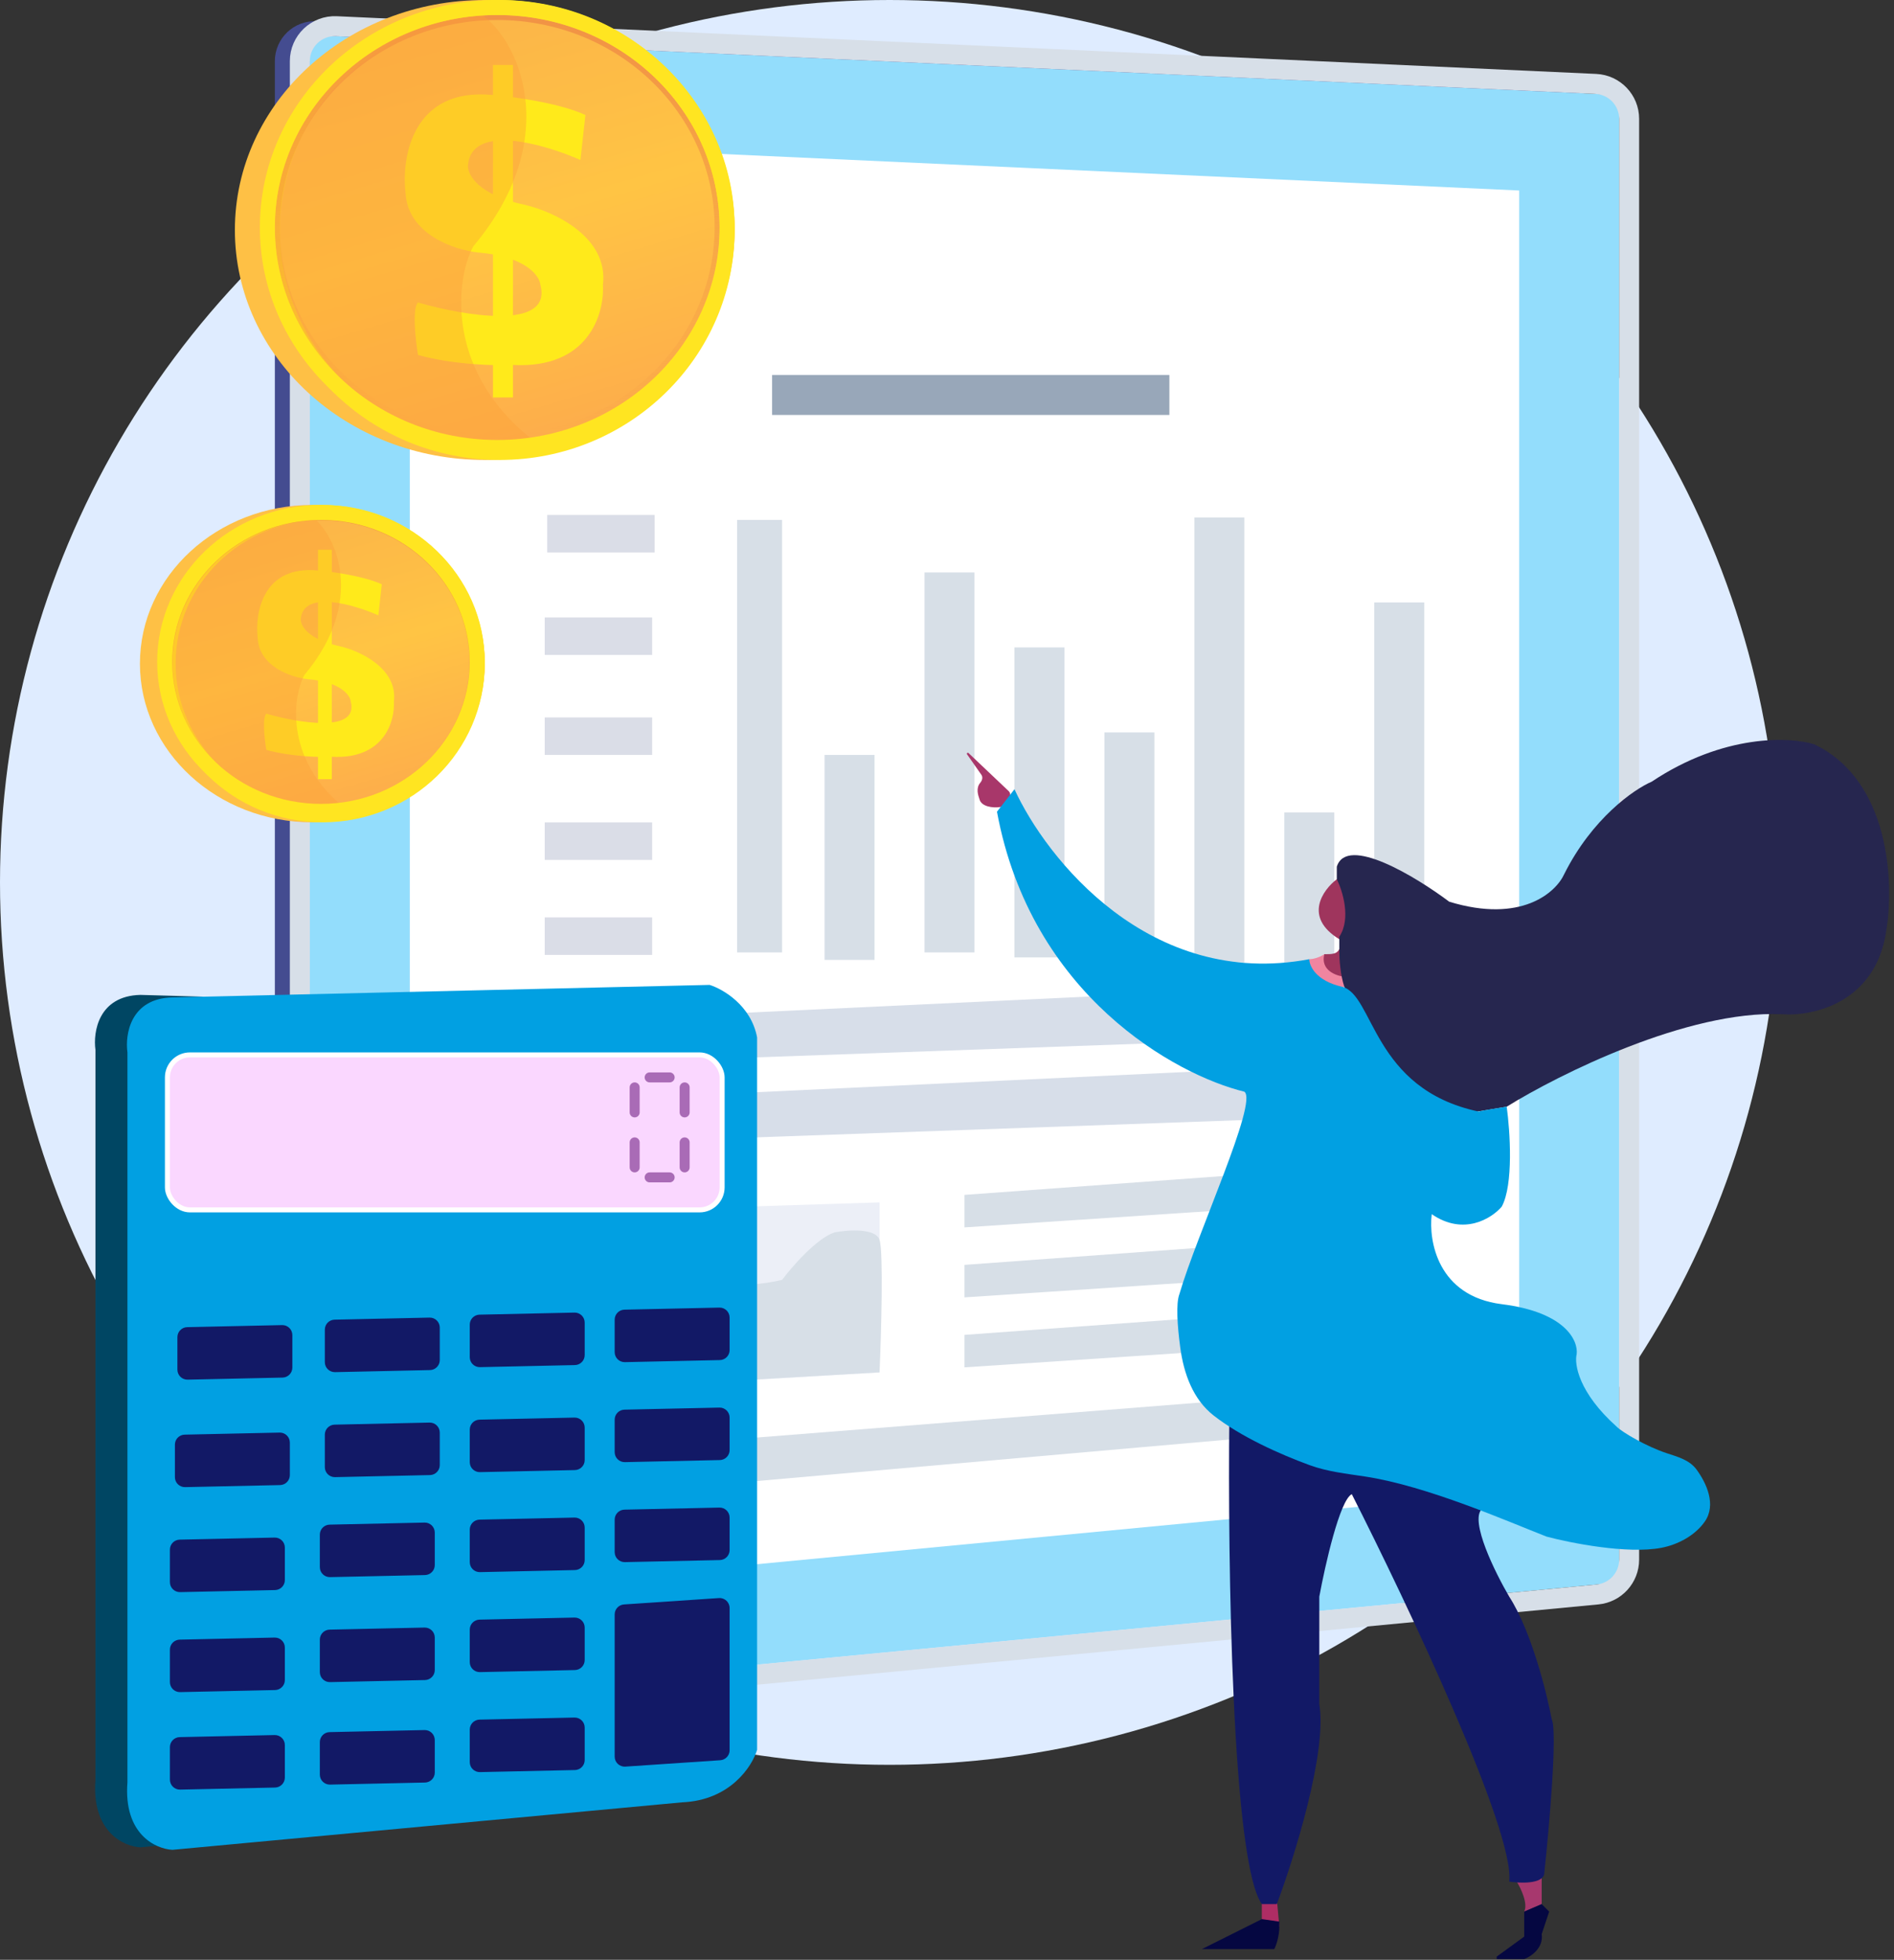 <?xml version="1.0" encoding="UTF-8"?> <svg xmlns="http://www.w3.org/2000/svg" width="379" height="392" viewBox="0 0 379 392" fill="none"><rect x="0" y="0" width="379" height="392" fill="#333333" stroke="none"/> <ellipse cx="178" cy="176.5" rx="178" ry="176.5" fill="#DFECFF"></ellipse> <path d="M317 19L63.231 7.242C60.382 7.11 58 9.385 58 12.237V342" stroke="#444C90" stroke-width="6"></path> <path d="M72 330.5V17.468L314 28.552V307.409L72 330.5Z" fill="white" stroke="#93DDFC" stroke-width="20"></path> <path d="M319.32 16.784L67.32 5.242C63.333 5.059 60 8.243 60 12.234V336C60 340.129 63.555 343.361 67.665 342.969L319.665 318.923C323.257 318.58 326 315.563 326 311.954V23.776C326 20.035 323.058 16.955 319.32 16.784Z" stroke="#D7DFE8" stroke-width="4"></path> <path d="M156.5 104H147.5V190.5H156.5V104Z" fill="#D7DFE7"></path> <path d="M195 114.5H185V190.5H195V114.5Z" fill="#D7DFE7"></path> <path d="M213 129.5H203V191.5H213V129.5Z" fill="#D7DFE7"></path> <path d="M175 151H165V192H175V151Z" fill="#D7DFE7"></path> <path d="M231 146.5H221V191.5H231V146.5Z" fill="#D7DFE7"></path> <path d="M249 103.5H239V192.5H249V103.5Z" fill="#D7DFE7"></path> <path d="M267 162.5H257V193.5H267V162.5Z" fill="#D7DFE7"></path> <path d="M285 120.5H275V193.5H285V120.5Z" fill="#D7DFE7"></path> <path d="M278 196.5L140 203L137 212L278 207V196.5Z" fill="#D7DEE9"></path> <path d="M278 212.5L140 219L137 228L278 223V212.5Z" fill="#D7DEE9"></path> <path d="M193 245.5V239L268.5 233.5V240.5L193 245.5Z" fill="#D7DFE7"></path> <path d="M193 259.5V253L268.5 247.5V254.5L193 259.5Z" fill="#D7DFE7"></path> <path d="M193 273.5V267L268.5 261.5V268.5L193 273.5Z" fill="#D7DFE7"></path> <path d="M176 240.5L144.5 241.5H134V277L176 274.5V240.5Z" fill="#ECEFF7"></path> <path d="M156.5 256C148.1 258 138 256.833 134 256L141 276.5L176 274.5C176.333 267 176.8 250.4 176 248C175.2 245.6 169.667 246 167 246.5C163.4 247.7 158.5 253.333 156.5 256Z" fill="#D7DFE7"></path> <path d="M109.5 110.5V103H131V110.5H109.5Z" fill="#DADDE7"></path> <path d="M109 131V123.5H130.5V131H109Z" fill="#DADDE7"></path> <path d="M109 151V143.5H130.5V151H109Z" fill="#DADDE7"></path> <path d="M109 172V164.5H130.5V172H109Z" fill="#DADDE7"></path> <path d="M109 191V183.5H130.5V191H109Z" fill="#DADDE7"></path> <path d="M285 277L126.5 289.5L120 299L285 284.5V277Z" fill="#D7DFE7"></path> <path d="M154.5 83V75H234V83H154.5Z" fill="#98A7B9"></path> <ellipse cx="97" cy="46" rx="50" ry="46" fill="#FEC045"></ellipse> <path d="M145.5 46C145.5 70.546 125.16 90.5 100 90.5C74.841 90.5 54.5 70.546 54.5 46C54.5 21.454 74.841 1.5 100 1.5C125.16 1.5 145.5 21.454 145.5 46Z" fill="url(#paint0_linear_35_213)" stroke="#FFE521" stroke-width="3"></path> <path d="M143.5 45.5C143.5 68.674 123.822 87.5 99.5 87.5C75.178 87.5 55.5 68.674 55.5 45.5C55.5 22.326 75.178 3.5 99.5 3.5C123.822 3.5 143.5 22.326 143.5 45.5Z" stroke="url(#paint1_linear_35_213)"></path> <path d="M98.646 79.5V13H102.646V79.5H98.646Z" fill="#FFEA1B"></path> <path d="M116.146 32L117.146 23C111.946 20.6 102.646 19.333 98.646 19C82.646 17.4 80.313 31.333 81.146 38.5C81.546 46.9 90.979 50 95.646 50.5C105.246 51.3 107.979 55.167 108.146 57C110.546 66.2 92.813 63.167 83.646 60.5C82.446 61.7 83.146 68 83.646 71C90.846 73 99.313 73.167 102.646 73C117.846 73.8 120.979 62.667 120.646 57C121.846 47.4 110.813 42.333 105.146 41C95.546 39 93.479 34.833 93.646 33C94.446 24.6 108.979 28.833 116.146 32Z" fill="#FFEA1B"></path> <path d="M94.706 49.28C113.967 26.396 102.666 5.377 94.706 2C78.246 1.353 60 18 57.5 27.5C51.032 38.113 52.5 56 59 66C72.931 92.051 103.501 91.903 108 89C89.15 75.425 90.95 56.23 94.706 49.28Z" fill="#FCA037" fill-opacity="0.4"></path> <path d="M145.5 45.5C145.5 69.74 124.967 89.5 99.5 89.5C74.033 89.5 53.5 69.74 53.5 45.5C53.5 21.26 74.033 1.5 99.5 1.5C124.967 1.5 145.5 21.26 145.5 45.5Z" stroke="#FFE521" stroke-width="3"></path> <ellipse cx="62.5" cy="132.74" rx="34.5" ry="31.74" fill="#FEC045"></ellipse> <path d="M95.5 132.74C95.5 149.411 81.683 162.98 64.57 162.98C47.457 162.98 33.64 149.411 33.64 132.74C33.64 116.069 47.457 102.5 64.57 102.5C81.683 102.5 95.5 116.069 95.5 132.74Z" fill="url(#paint2_linear_35_213)" stroke="#FFE521" stroke-width="3"></path> <path d="M94.43 132.395C94.43 148.293 80.929 161.22 64.225 161.22C47.521 161.22 34.02 148.293 34.02 132.395C34.02 116.497 47.521 103.57 64.225 103.57C80.929 103.57 94.43 116.497 94.43 132.395Z" stroke="url(#paint3_linear_35_213)"></path> <path d="M63.636 155.855V109.97H66.396V155.855H63.636Z" fill="#FFEA1B"></path> <path d="M75.711 123.08L76.401 116.87C72.813 115.214 66.396 114.34 63.636 114.11C52.596 113.006 50.986 122.62 51.561 127.565C51.837 133.361 58.346 135.5 61.566 135.845C68.19 136.397 70.076 139.065 70.191 140.33C71.847 146.678 59.611 144.585 53.286 142.745C52.458 143.573 52.941 147.92 53.286 149.99C58.254 151.37 64.096 151.485 66.396 151.37C76.884 151.922 79.046 144.24 78.816 140.33C79.644 133.706 72.031 130.21 68.121 129.29C61.497 127.91 60.071 125.035 60.186 123.77C60.738 117.974 70.766 120.895 75.711 123.08Z" fill="#FFEA1B"></path> <path d="M60.917 135.003C74.207 119.213 66.41 104.71 60.917 102.38C49.56 101.934 36.97 113.42 35.245 119.975C30.782 127.298 31.795 139.64 36.28 146.54C45.892 164.515 66.986 164.413 70.09 162.41C57.083 153.043 58.325 139.798 60.917 135.003Z" fill="#FCA037" fill-opacity="0.4"></path> <path d="M95.5 132.395C95.5 148.845 81.559 162.29 64.225 162.29C46.891 162.29 32.95 148.845 32.95 132.395C32.95 115.945 46.891 102.5 64.225 102.5C81.559 102.5 95.5 115.945 95.5 132.395Z" stroke="#FFE521" stroke-width="3"></path> <path d="M305 382.359C305.8 380.759 304.333 377.692 303.5 376.359L308.5 374.859V380.859L305 382.359Z" fill="#A7386E"></path> <path d="M252.5 385.359V380.859V380.359L255.5 379.859L256 385.359H252.5Z" fill="#AE2D64"></path> <path d="M252.5 380.859C246.5 372.459 245.667 312.359 246 283.359L296.5 297.359V301.859C294.1 304.259 299.167 314.526 302 319.359C306.4 326.159 309.5 338.526 310.5 343.859C311.7 346.259 310 365.526 309 374.859C308.6 376.859 304.167 376.692 302 376.359C303.2 366.359 281.5 320.526 270.5 298.859C268.1 300.059 265.167 313.026 264 319.359V340.859C265.6 350.459 259 371.526 255.5 380.859H252.5Z" fill="#121966"></path> <path d="M305 387.359V382.359L308.5 380.859L310 382.359L308.5 386.859C308.9 389.659 306.333 391.359 305 391.859H299.5V391.359L305 387.359Z" fill="#050741"></path> <path d="M268 187.859C260.8 183.459 264.667 178.026 267.5 175.859H269.5L272.5 185.359L268 187.859Z" fill="#9F355D"></path> <path d="M193.508 150.871L196.385 154.98C196.717 155.455 196.55 156.097 196.176 156.54C195.224 157.667 195.725 159.035 196 159.859C196.371 161.342 198.631 161.651 200.154 161.423C200.38 161.389 200.578 161.262 200.72 161.084L201.925 159.577C202.25 159.171 202.21 158.584 201.832 158.226L193.801 150.618C193.643 150.468 193.396 150.652 193.494 150.846C193.498 150.855 193.503 150.863 193.508 150.871Z" fill="#A8376A"></path> <path d="M265 190.859C263.8 191.659 262.5 191.859 262 191.859C260.5 197.359 266.5 198.859 269 197.359V194.859C265.4 194.459 264.833 192.026 265 190.859Z" fill="#F085A0"></path> <path d="M265 190.859H265C264.2 194.059 267.333 195.192 269 195.359C268.833 193.526 268.179 189.501 268 189.859C267.5 190.859 266.5 190.859 265 190.859Z" fill="#9F355D"></path> <path d="M267.5 175.859V173.359C269.5 166.959 283.333 175.359 290 180.359C304.4 184.759 311.333 178.526 313 174.859C318.6 163.659 327 157.859 330.5 156.359C344.9 146.759 358.167 147.359 363 148.859C378.2 156.059 379 176.526 377.5 185.859C375.5 200.659 362.667 203.359 356.5 202.859C337.7 202.059 312 214.859 301.5 221.359L286.5 223.859C281 216.026 269.8 199.759 269 197.359C268.2 194.959 268 191.692 268 190.359V187.359C270.4 183.759 268.667 178.192 267.5 175.859Z" fill="#26264F"></path> <path d="M240.5 389.859L252.5 383.859L256 384.359V385.359C256 387.359 255.333 389.192 255 389.859H240.5Z" fill="#050741"></path> <path d="M199.5 162.359L203 157.859C209.333 171.692 230 197.859 262 191.859C262 193.192 263.3 196.159 268.5 197.359C274.993 198.857 274.501 217.816 295.928 222.344C295.964 222.284 297.089 222.038 301.5 221.359C302.167 226.192 302.9 236.959 300.5 241.359C298.5 243.692 292.9 247.259 286.5 242.859C285.833 248.192 287.7 259.259 300.5 260.859C313.3 262.459 315.833 268.192 315.5 270.859C315 272.859 315.9 278.559 323.5 285.359C324.629 286.488 329.442 289.317 333.459 290.647C335.735 291.401 338.086 292.016 339.5 293.953C341.483 296.668 343.485 300.984 341.14 304.341C339.19 307.13 335.777 308.957 332.434 309.594C325.594 310.897 314.127 308.593 309.5 307.359C301.744 304.343 285.672 297.243 273.185 295.337C269.438 294.765 265.638 294.365 262.078 293.063C255.999 290.84 248.285 287.363 242.873 283.143C238.722 279.906 236.871 274.745 236.174 269.528C235.597 265.21 235.288 260.757 236 258.859C239.5 246.859 251.8 220.359 249 218.359C235.333 215.026 206.3 199.159 199.5 162.359Z" fill="#01A0E2"></path> <path d="M134.5 202L28.094 199C19.701 199.195 18.602 206.415 19.101 210V356C18.302 366.4 24.763 369.333 28.094 369.5L130.012 360C139.604 359.6 144.001 352.833 145 349.5V207C143.801 200.6 137.165 202.833 134.5 202Z" fill="#004663"></path> <path d="M142 197L34.5 199.5C26.1 199.695 25 206.915 25.5 210.5V356.5C24.7 366.9 31.167 369.833 34.5 370L136.5 360.5C146.1 360.1 150.5 353.333 151.5 350V207.5C150.3 201.1 144.667 197.833 142 197Z" fill="#01A0E2"></path> <rect x="33.5" y="211" width="111" height="31" rx="4.5" fill="#FAD7FF" stroke="white"></rect> <line x1="127" y1="228.5" x2="127" y2="233.5" stroke="#A96BB6" stroke-width="2" stroke-linecap="round"></line> <line x1="127" y1="217.5" x2="127" y2="222.5" stroke="#A96BB6" stroke-width="2" stroke-linecap="round"></line> <line x1="137" y1="228.5" x2="137" y2="233.5" stroke="#A96BB6" stroke-width="2" stroke-linecap="round"></line> <line x1="137" y1="217.5" x2="137" y2="222.5" stroke="#A96BB6" stroke-width="2" stroke-linecap="round"></line> <line x1="130" y1="235.5" x2="134" y2="235.5" stroke="#A96BB6" stroke-width="2" stroke-linecap="round"></line> <line x1="130" y1="215.5" x2="134" y2="215.5" stroke="#A96BB6" stroke-width="2" stroke-linecap="round"></line> <path d="M35.5 273.956V267.457C35.5 266.369 36.369 265.481 37.456 265.457L56.456 265.044C57.578 265.02 58.5 265.922 58.5 267.044V273.543C58.5 274.631 57.631 275.519 56.544 275.543L37.544 275.956C36.422 275.98 35.5 275.078 35.5 273.956Z" fill="#121966"></path> <path d="M35 295.456V288.957C35 287.869 35.869 286.981 36.956 286.957L55.956 286.544C57.078 286.52 58 287.422 58 288.544V295.043C58 296.131 57.131 297.019 56.044 297.043L37.044 297.456C35.922 297.48 35 296.578 35 295.456Z" fill="#121966"></path> <path d="M34 316.456V309.957C34 308.869 34.869 307.981 35.956 307.957L54.956 307.544C56.078 307.52 57 308.422 57 309.544V316.043C57 317.131 56.131 318.019 55.044 318.043L36.044 318.456C34.922 318.48 34 317.578 34 316.456Z" fill="#121966"></path> <path d="M34 336.456V329.957C34 328.869 34.869 327.981 35.956 327.957L54.956 327.544C56.078 327.52 57 328.422 57 329.544V336.043C57 337.131 56.131 338.019 55.044 338.043L36.044 338.456C34.922 338.48 34 337.578 34 336.456Z" fill="#121966"></path> <path d="M64 354.956V348.457C64 347.369 64.869 346.481 65.957 346.457L84.957 346.044C86.078 346.02 87 346.922 87 348.044V354.543C87 355.631 86.131 356.519 85.043 356.543L66.043 356.956C64.922 356.98 64 356.078 64 354.956Z" fill="#121966"></path> <path d="M34 355.956V349.457C34 348.369 34.869 347.481 35.956 347.457L54.956 347.044C56.078 347.02 57 347.922 57 349.044V355.543C57 356.631 56.131 357.519 55.044 357.543L36.044 357.956C34.922 357.98 34 357.078 34 355.956Z" fill="#121966"></path> <path d="M64 334.456V327.957C64 326.869 64.869 325.981 65.957 325.957L84.957 325.544C86.078 325.52 87 326.422 87 327.544V334.043C87 335.131 86.131 336.019 85.043 336.043L66.043 336.456C64.922 336.48 64 335.578 64 334.456Z" fill="#121966"></path> <path d="M65 293.456V286.957C65 285.869 65.869 284.981 66.957 284.957L85.957 284.544C87.078 284.52 88 285.422 88 286.544V293.043C88 294.131 87.131 295.019 86.043 295.043L67.043 295.456C65.922 295.48 65 294.578 65 293.456Z" fill="#121966"></path> <path d="M65 272.456V265.957C65 264.869 65.869 263.981 66.957 263.957L85.957 263.544C87.078 263.52 88 264.422 88 265.544V272.043C88 273.131 87.131 274.019 86.043 274.043L67.043 274.456C65.922 274.48 65 273.578 65 272.456Z" fill="#121966"></path> <path d="M94 271.456V264.957C94 263.869 94.869 262.981 95.957 262.957L114.957 262.544C116.078 262.52 117 263.422 117 264.544V271.043C117 272.131 116.131 273.019 115.043 273.043L96.043 273.456C94.922 273.48 94 272.578 94 271.456Z" fill="#121966"></path> <path d="M123 270.456V263.957C123 262.869 123.869 261.981 124.957 261.957L143.957 261.544C145.078 261.52 146 262.422 146 263.544V270.043C146 271.131 145.131 272.019 144.043 272.043L125.043 272.456C123.922 272.48 123 271.578 123 270.456Z" fill="#121966"></path> <path d="M123 290.456V283.957C123 282.869 123.869 281.981 124.957 281.957L143.957 281.544C145.078 281.52 146 282.422 146 283.544V290.043C146 291.131 145.131 292.019 144.043 292.043L125.043 292.456C123.922 292.48 123 291.578 123 290.456Z" fill="#121966"></path> <path d="M94 292.456V285.957C94 284.869 94.869 283.981 95.957 283.957L114.957 283.544C116.078 283.52 117 284.422 117 285.544V292.043C117 293.131 116.131 294.019 115.043 294.043L96.043 294.456C94.922 294.48 94 293.578 94 292.456Z" fill="#121966"></path> <path d="M94 312.456V305.957C94 304.869 94.869 303.981 95.957 303.957L114.957 303.544C116.078 303.52 117 304.422 117 305.544V312.043C117 313.131 116.131 314.019 115.043 314.043L96.043 314.456C94.922 314.48 94 313.578 94 312.456Z" fill="#121966"></path> <path d="M94 332.456V325.957C94 324.869 94.869 323.981 95.957 323.957L114.957 323.544C116.078 323.52 117 324.422 117 325.544V332.043C117 333.131 116.131 334.019 115.043 334.043L96.043 334.456C94.922 334.48 94 333.578 94 332.456Z" fill="#121966"></path> <path d="M94 352.456V345.957C94 344.869 94.869 343.981 95.957 343.957L114.957 343.544C116.078 343.52 117 344.422 117 345.544V352.043C117 353.131 116.131 354.019 115.043 354.043L96.043 354.456C94.922 354.48 94 353.578 94 352.456Z" fill="#121966"></path> <path d="M123 351.361V322.916C123 321.863 123.816 320.991 124.866 320.92L143.866 319.643C145.021 319.566 146 320.482 146 321.639V350.084C146 351.137 145.184 352.009 144.134 352.08L125.134 353.357C123.979 353.434 123 352.518 123 351.361Z" fill="#121966"></path> <path d="M123 310.456V303.957C123 302.869 123.869 301.981 124.957 301.957L143.957 301.544C145.078 301.52 146 302.422 146 303.544V310.043C146 311.131 145.131 312.019 144.043 312.043L125.043 312.456C123.922 312.48 123 311.578 123 310.456Z" fill="#121966"></path> <path d="M64 313.456V306.957C64 305.869 64.869 304.981 65.957 304.957L84.957 304.544C86.078 304.52 87 305.422 87 306.544V313.043C87 314.131 86.131 315.019 85.043 315.043L66.043 315.456C64.922 315.48 64 314.578 64 313.456Z" fill="#121966"></path> <defs> <linearGradient id="paint0_linear_35_213" x1="89" y1="-7.26724e-08" x2="116" y2="92" gradientUnits="userSpaceOnUse"> <stop stop-color="#FBB349"></stop> <stop offset="0.482" stop-color="#FFC444"></stop> <stop offset="1" stop-color="#FDAA4C"></stop> </linearGradient> <linearGradient id="paint1_linear_35_213" x1="99.5" y1="3" x2="99.5" y2="88" gradientUnits="userSpaceOnUse"> <stop stop-color="#F19345"></stop> <stop offset="1" stop-color="#F19345" stop-opacity="0"></stop> </linearGradient> <linearGradient id="paint2_linear_35_213" x1="56.98" y1="101" x2="75.61" y2="164.48" gradientUnits="userSpaceOnUse"> <stop stop-color="#FBB349"></stop> <stop offset="0.482" stop-color="#FFC444"></stop> <stop offset="1" stop-color="#FDAA4C"></stop> </linearGradient> <linearGradient id="paint3_linear_35_213" x1="64.225" y1="103.07" x2="64.225" y2="161.72" gradientUnits="userSpaceOnUse"> <stop stop-color="#F19345"></stop> <stop offset="1" stop-color="#F19345" stop-opacity="0"></stop> </linearGradient> </defs> </svg> 